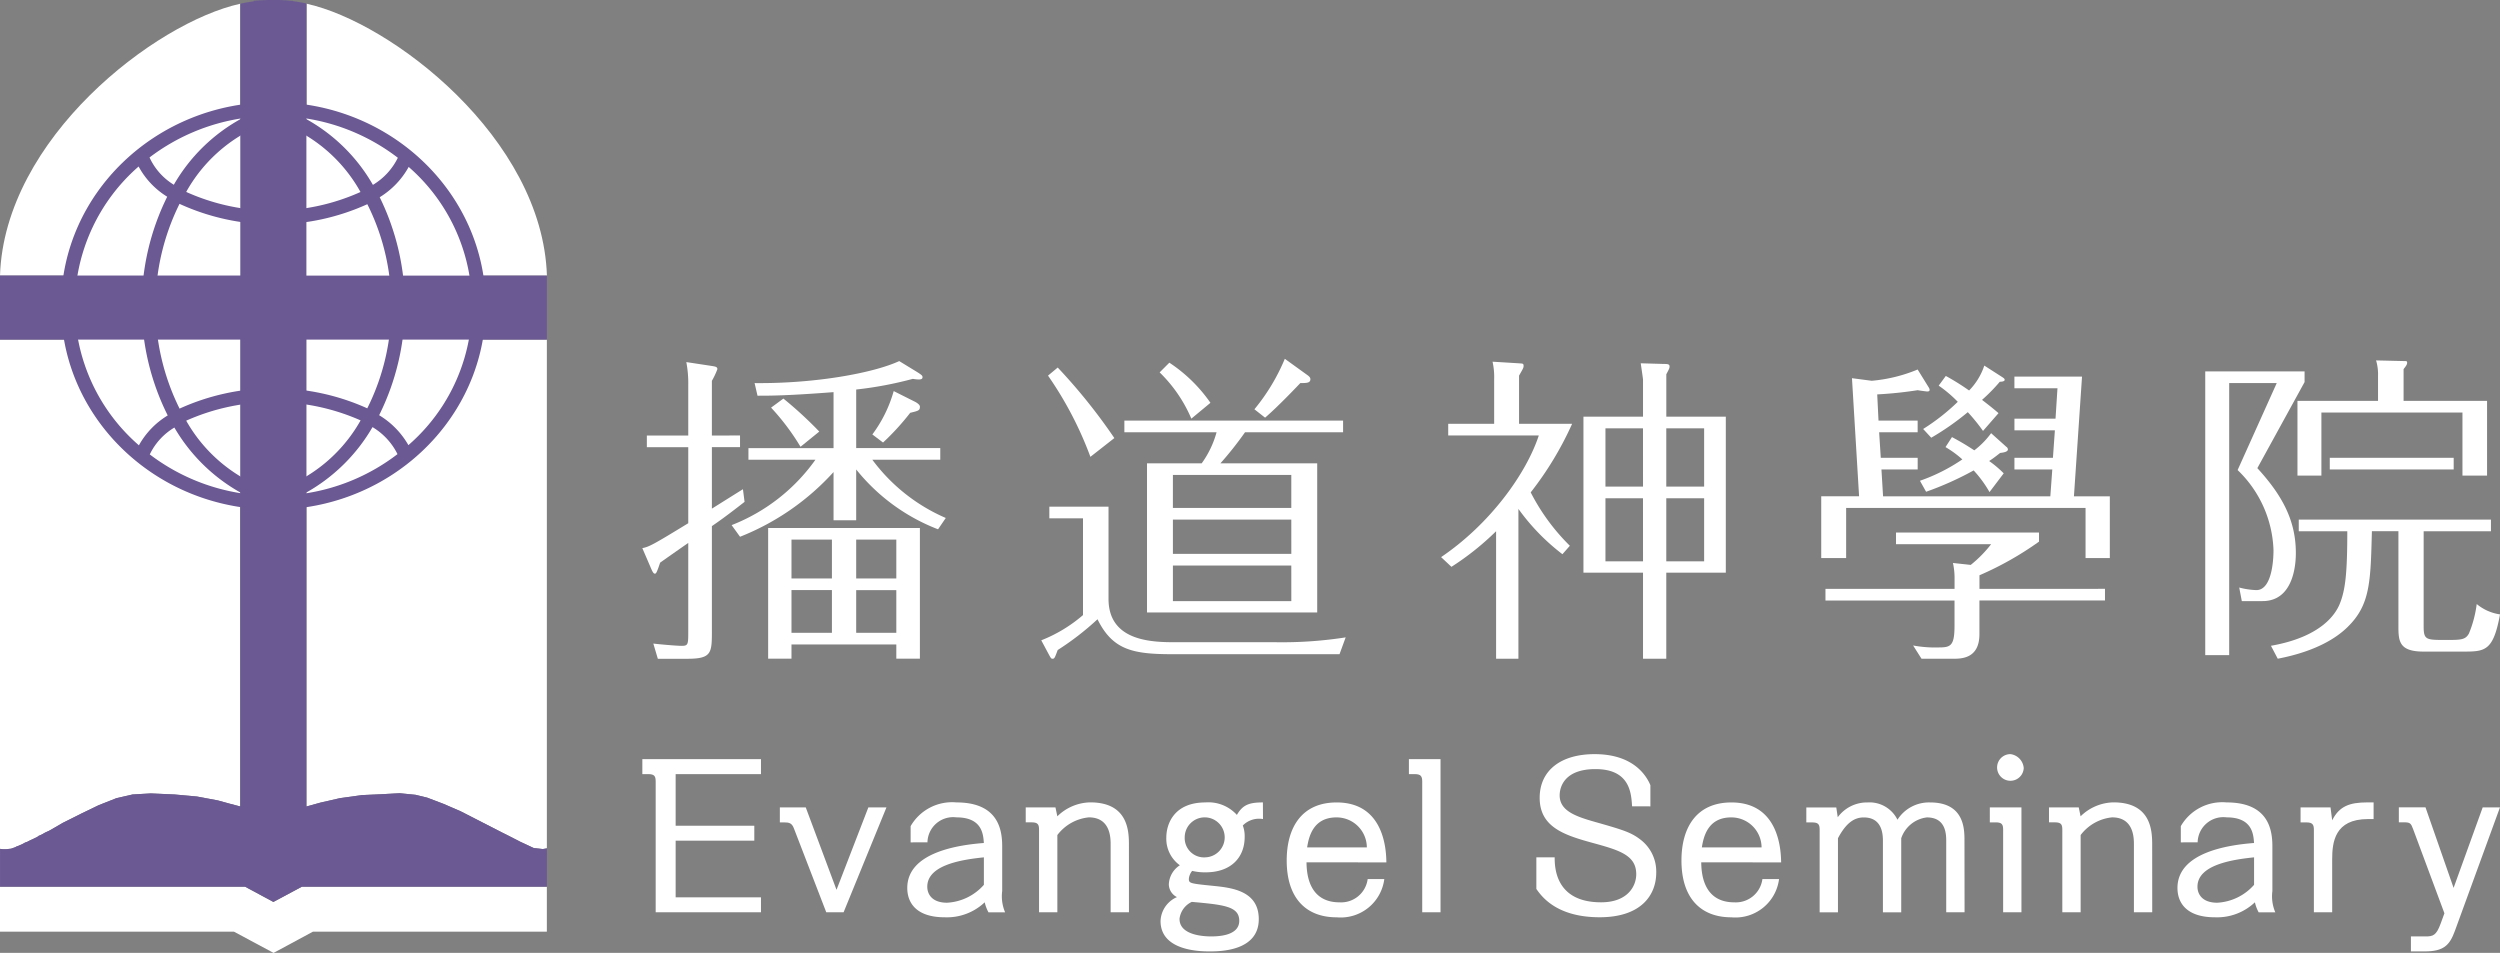 <svg xmlns="http://www.w3.org/2000/svg" width="243.83" height="92.934" viewBox="0 0 243.83 92.934"><rect x="0" y="0" width="243.83" height="92.934" fill="#808080" stroke="none"/><defs><style>.a{fill:#fff;}.b{fill:#161615;}.c{fill:#6b5994;}</style></defs><g transform="translate(-154.54 -1509.455)"><path class="a" d="M277.758,1580.618v1.136h-2.745v6c1.009-.631,2.966-1.861,3.029-1.893l.158,1.231c-1.893,1.483-2.683,2.019-3.187,2.366v10.319c0,2.083-.063,2.62-2.4,2.62h-2.872l-.441-1.483c.5.063,2.209.221,2.777.221.631,0,.631-.158.631-1.451v-8.584c-.915.631-2.619,1.83-2.745,1.925-.094.284-.189.568-.284.789-.063.158-.126.284-.221.284-.126,0-.221-.126-.442-.662l-.789-1.83c.662-.127,1.073-.347,4.481-2.43v-7.416h-4.039v-1.136h4.039v-4.892a11.035,11.035,0,0,0-.189-2.272l2.493.379c.379.063.536.094.536.315a7.477,7.477,0,0,1-.536,1.136v5.334Zm19.313,9.151a18.976,18.976,0,0,1-7.984-5.837v4.954h-2.209v-4.7a24.468,24.468,0,0,1-9.12,6.311l-.821-1.136a18.092,18.092,0,0,0,8.173-6.374h-6.532v-1.136h8.3v-5.459c-4.544.347-6.122.347-7.416.347l-.284-1.23c5.9.063,11.581-.979,14.106-2.146l1.8,1.1c.379.252.473.315.473.473s-.126.221-.379.221a4.055,4.055,0,0,1-.568-.062,36.143,36.143,0,0,1-5.522,1.041v5.712h8.2v1.136h-6.627a17.587,17.587,0,0,0,7.163,5.68ZM282.776,1601v1.389H280.5v-12.749h14.8v12.749H293V1601Zm-.789-23.982a38.724,38.724,0,0,1,3.5,3.219l-1.83,1.483a22.739,22.739,0,0,0-2.871-3.818Zm4.733,13.758h-3.944v3.787h3.944Zm0,4.922h-3.944v4.166h3.944Zm6.28-4.922h-3.913v3.787H293Zm-3.913,9.088H293V1595.7h-3.913Zm5.743-22.531c.063.032.473.252.473.473,0,.379-.158.41-.947.6a24.114,24.114,0,0,1-2.651,2.9l-1.042-.789a12.933,12.933,0,0,0,2.083-4.229Z" transform="translate(-51.041 -28.69)"></path><path class="a" d="M345.394,1587.38v8.994c0,4.229,4.418,4.229,6.658,4.229h9.719a40.148,40.148,0,0,0,6.753-.474l-.6,1.642H351.674c-3.85,0-5.87-.379-7.353-3.409a27.159,27.159,0,0,1-3.882,3c-.284.758-.315.852-.5.852-.126,0-.158-.031-.379-.441l-.726-1.357a14.172,14.172,0,0,0,4.071-2.461v-9.436h-3.282v-1.136Zm-1.767-4.859a35.255,35.255,0,0,0-4.134-7.921l.947-.789a55.346,55.346,0,0,1,5.523,6.88Zm22.121.632V1597.7h-16.6v-14.547h5.334a9.4,9.4,0,0,0,1.451-3.031H346.94v-1.136h21.332v1.136h-9.562a33.908,33.908,0,0,1-2.4,3.031Zm-12.276-4.356a13.842,13.842,0,0,0-3.092-4.512l.947-.947a14.8,14.8,0,0,1,4.008,3.914Zm-1.8,8.71h11.549v-3.219H351.674Zm11.549,1.135H351.674v3.345h11.549Zm0,4.481H351.674v3.471h11.549Zm1.641-18.523c.19.157.221.252.221.347,0,.379-.379.379-.979.379-.126.126-2.051,2.178-3.439,3.376l-1.042-.82a19.426,19.426,0,0,0,2.966-4.923Z" transform="translate(-82.738 -28.51)"></path><path class="a" d="M421.439,1592.25a20.952,20.952,0,0,1-4.292-4.418v14.611H414.97v-12.434a26.82,26.82,0,0,1-4.355,3.472l-1.009-.947c4.8-3.25,8.3-8.141,9.53-11.865H410.3v-1.136h4.481v-4.323a6.838,6.838,0,0,0-.158-1.736l2.587.158c.348.031.442,0,.442.253,0,.189-.063.284-.442.946v4.7h5.176a32.236,32.236,0,0,1-4.04,6.689,20.209,20.209,0,0,0,3.819,5.207Zm15.936-13.412v15.21h-5.806v8.395H429.3v-8.395H423.49v-15.21H429.3v-3.6c0-.126-.19-1.356-.221-1.609l2.177.063c.5,0,.631.032.631.252,0,.157-.031.221-.315.757v4.134Zm-8.078,1.136h-3.661v5.681H429.3Zm0,6.817h-3.661v6.154H429.3Zm2.272-1.136h3.692v-5.681h-3.692Zm0,7.29h3.692v-6.154h-3.692Z" transform="translate(-114.513 -28.742)"></path><path class="a" d="M486.291,1579.526v1.136h-3.755l.158,2.493h3.6v1.136h-3.534l.158,2.619h16.314l.19-2.619h-3.692v-1.136h3.755l.19-2.682h-3.944v-1.137h4.007l.19-2.966h-4.2v-1.136h6.595l-.789,11.676h3.5v6.027h-2.367v-4.891H479.317v4.891h-2.43v-6.027h3.692l-.694-11.519,1.925.252a14.983,14.983,0,0,0,4.481-1.1l1.073,1.735a.508.508,0,0,1,.095.252c0,.157-.158.157-.252.157-.063,0-.758-.094-.915-.126a38.76,38.76,0,0,1-3.944.411l.126,2.556Zm18.271,16.409v1.137H492.317v3.282c0,2.4-1.767,2.4-2.587,2.4h-3.061l-.821-1.294a11.861,11.861,0,0,0,2.588.189c1.136,0,1.451-.252,1.451-2.146v-2.429H477.3v-1.137h12.591v-1.041a6.668,6.668,0,0,0-.158-1.483l1.736.189a12.008,12.008,0,0,0,1.988-2.02h-9.277v-1.135h13.948v.884a31.316,31.316,0,0,1-5.807,3.281v1.325Zm-9.625-13.853a.321.321,0,0,1,.158.252c0,.252-.473.315-.757.347-.6.473-.789.6-1.073.789a10.464,10.464,0,0,1,1.42,1.2L493.3,1586.5a11.459,11.459,0,0,0-1.546-2.114,30.621,30.621,0,0,1-4.639,2.082l-.6-1.073a17.547,17.547,0,0,0,4.134-2.083,9.712,9.712,0,0,0-1.641-1.2l.631-.978c.821.442,1.357.757,2.177,1.293a8.092,8.092,0,0,0,1.641-1.673Zm-.473-6.848c.252.157.315.22.315.315,0,.158-.284.189-.473.189a17.233,17.233,0,0,1-1.735,1.768c.821.632,1.168.915,1.609,1.293l-1.514,1.736a17.835,17.835,0,0,0-1.483-1.831,25.659,25.659,0,0,1-3.566,2.493l-.789-.852a20.394,20.394,0,0,0,3.377-2.65,12.369,12.369,0,0,0-1.862-1.578l.694-.946a23.541,23.541,0,0,1,2.272,1.419,6.268,6.268,0,0,0,1.483-2.43Z" transform="translate(-144.719 -29.05)"></path><path class="a" d="M554.543,1575.359l-4.607,8.394c2.462,2.683,3.755,5.144,3.755,8.268,0,.568,0,4.7-3.25,4.7h-2.02l-.253-1.325a7.392,7.392,0,0,0,1.672.252c1.672,0,1.672-3.566,1.672-3.882a11.326,11.326,0,0,0-3.5-7.826l3.818-8.488H547.19v26.539h-2.335v-27.675h9.688Zm11.613,23.794c0,1.357.221,1.357,2.146,1.357,1.483,0,1.925,0,2.272-.632a11.107,11.107,0,0,0,.758-2.872,4.558,4.558,0,0,0,2.272,1.01c-.663,3.629-1.483,3.629-3.661,3.629h-3.787c-2.4,0-2.461-1.01-2.461-2.493v-9.246h-2.587c-.126,4.923-.158,7.163-2.335,9.309-1.041,1.042-3.061,2.4-6.848,3.125l-.663-1.262c5.049-.884,6.343-3.219,6.69-4.039.568-1.357.757-3.029.757-7.132h-4.734v-1.136h18.744v1.136h-6.563Zm6.185-21.963v7.29h-2.4v-6.154H556.184v6.154h-2.335v-7.29h7.858v-2.43a4.79,4.79,0,0,0-.19-1.515l2.682.063c.284,0,.347,0,.347.158,0,.189-.126.347-.347.631v3.093ZM557,1582.744h12.086v1.136H557Z" transform="translate(-175.233 -28.639)"></path><path class="a" d="M279.8,1645.277h-8.322v5.034h7.672v1.461h-7.672v5.521H279.8v1.461h-10.27v-12.747c0-.508-.1-.73-.731-.73h-.569v-1.461H279.8Z" transform="translate(-51.041 -60.322)"></path><path class="a" d="M295.1,1652.361l3,8.038,3.105-8.038h1.766l-4.181,10.23H297.1l-3.146-8.159c-.2-.548-.467-.61-.974-.61h-.406v-1.461Z" transform="translate(-61.973 -64.158)"></path><path class="a" d="M315.45,1655.374v-1.583a4.668,4.668,0,0,1,4.466-2.314c4.08,0,4.465,2.659,4.465,4.283v4.364a3.978,3.978,0,0,0,.284,2.071h-1.623a3.758,3.758,0,0,1-.366-.975,5.357,5.357,0,0,1-3.9,1.461c-2.761,0-3.653-1.4-3.653-2.861,0-3.512,5.074-4.2,7.469-4.385-.061-.853-.163-2.5-2.679-2.5a2.505,2.505,0,0,0-2.821,2.436Zm7.145,1.461c-2.192.223-5.521.751-5.521,2.862,0,.731.467,1.563,1.928,1.563a5.148,5.148,0,0,0,3.593-1.746Z" transform="translate(-72.095 -63.761)"></path><path class="a" d="M346.155,1662.194h-1.787v-6.6c0-.629,0-2.659-2.131-2.659a4.394,4.394,0,0,0-3.065,1.725v7.531h-1.786v-8.038c0-.508-.1-.731-.731-.731h-.568v-1.461h2.9l.183.872a4.691,4.691,0,0,1,3.207-1.36c3.776,0,3.776,2.923,3.776,4.2Z" transform="translate(-81.506 -63.761)"></path><path class="a" d="M369.946,1653.1a2.223,2.223,0,0,0-1.969.629,2.942,2.942,0,0,1,.182,1.117c0,2.009-1.34,3.45-3.8,3.45a5.27,5.27,0,0,1-1.319-.141,1.4,1.4,0,0,0-.325.791c0,.426.163.447,2.375.669,1.786.183,4.445.467,4.445,3.248,0,3.086-3.694,3.146-4.77,3.146-.812,0-4.811,0-4.811-2.963a2.65,2.65,0,0,1,1.6-2.334,1.418,1.418,0,0,1-.792-1.238,2.322,2.322,0,0,1,1.076-1.867,3.183,3.183,0,0,1-1.32-2.719c0-1.259.71-3.41,3.816-3.41a3.749,3.749,0,0,1,3.065,1.218c.569-.974,1.178-1.218,2.538-1.218Zm-8.14,9.742c0,1.6,2.375,1.705,3.085,1.705.75,0,2.74-.081,2.74-1.523,0-1.42-1.522-1.563-4.628-1.846a2.1,2.1,0,0,0-1.2,1.664m2.537-6.008a1.95,1.95,0,1,0-2.029-1.948,1.883,1.883,0,0,0,2.029,1.948" transform="translate(-92.224 -63.761)"></path><path class="a" d="M384.211,1657.323c.02.893.1,3.9,3.227,3.9a2.613,2.613,0,0,0,2.74-2.273H391.8a4.288,4.288,0,0,1-4.648,3.734c-2.983,0-4.871-1.867-4.871-5.541,0-3.268,1.5-5.663,4.871-5.663,4.75,0,4.831,4.851,4.851,5.845Zm5.886-1.461a2.945,2.945,0,0,0-2.963-2.923c-2.314,0-2.7,1.948-2.862,2.923Z" transform="translate(-102.246 -63.761)"></path><path class="a" d="M406.993,1643.815v14.939h-1.786v-12.747c0-.508-.121-.73-.73-.73h-.569v-1.462Z" transform="translate(-111.955 -60.321)"></path><path class="a" d="M435.8,1648.026c-.081-1.278-.2-3.634-3.572-3.634-3.045,0-3.491,1.766-3.491,2.558,0,1.5,1.522,2.05,3.471,2.6,2.72.771,3.491,1.014,4.385,1.7a3.913,3.913,0,0,1,1.563,3.248c0,2.111-1.4,4.344-5.521,4.344-4.242,0-5.684-2.07-6.171-2.761V1653h1.786c0,.934.04,4.384,4.526,4.384,2.6,0,3.43-1.583,3.43-2.74,0-1.888-1.7-2.354-4.364-3.085-2.72-.751-5.054-1.543-5.054-4.364,0-2.679,2.07-4.262,5.358-4.262,3.674,0,4.993,1.969,5.44,3.024v2.07Z" transform="translate(-122.08 -59.925)"></path><path class="a" d="M454.076,1657.323c.02.893.1,3.9,3.227,3.9a2.613,2.613,0,0,0,2.74-2.273h1.624a4.288,4.288,0,0,1-4.648,3.734c-2.983,0-4.871-1.867-4.871-5.541,0-3.268,1.5-5.663,4.871-5.663,4.749,0,4.831,4.851,4.851,5.845Zm5.886-1.461a2.945,2.945,0,0,0-2.964-2.923c-2.314,0-2.7,1.948-2.862,2.923Z" transform="translate(-133.612 -63.761)"></path><path class="a" d="M489.689,1662.194H487.9v-6.9c0-.669,0-2.354-1.888-2.354a3.022,3.022,0,0,0-2.5,2.03v7.226h-1.786v-6.9c0-.588,0-2.354-1.868-2.354-.893,0-1.7.487-2.517,2.03v7.226h-1.786v-8.038c0-.508-.1-.731-.731-.731h-.568v-1.461h2.923l.142.953a3.538,3.538,0,0,1,2.9-1.441,3.033,3.033,0,0,1,2.923,1.685,3.643,3.643,0,0,1,3.187-1.685c3.349,0,3.349,2.619,3.349,3.715Z" transform="translate(-143.541 -63.761)"></path><path class="a" d="M509.812,1648.123v10.229h-1.786v-8.038c0-.507-.1-.731-.731-.731h-.568v-1.461Zm.223-3.837a1.3,1.3,0,1,1-1.3-1.36,1.487,1.487,0,0,1,1.3,1.36" transform="translate(-158.116 -59.92)"></path><path class="a" d="M527.269,1662.194h-1.786v-6.6c0-.629,0-2.659-2.131-2.659a4.394,4.394,0,0,0-3.065,1.725v7.531H518.5v-8.038c0-.508-.1-.731-.731-.731H517.2v-1.461h2.9l.183.872a4.691,4.691,0,0,1,3.206-1.36c3.776,0,3.776,2.923,3.776,4.2Z" transform="translate(-162.818 -63.761)"></path><path class="a" d="M540.267,1655.374v-1.583a4.668,4.668,0,0,1,4.466-2.314c4.08,0,4.465,2.659,4.465,4.283v4.364a3.978,3.978,0,0,0,.284,2.071h-1.623a3.76,3.76,0,0,1-.366-.975,5.357,5.357,0,0,1-3.9,1.461c-2.761,0-3.653-1.4-3.653-2.861,0-3.512,5.074-4.2,7.469-4.385-.061-.853-.163-2.5-2.679-2.5a2.505,2.505,0,0,0-2.821,2.436Zm7.145,1.461c-2.192.223-5.521.751-5.521,2.862,0,.731.467,1.563,1.928,1.563a5.148,5.148,0,0,0,3.593-1.746Z" transform="translate(-173.028 -63.761)"></path><path class="a" d="M564.648,1651.964l.161,1.258c.691-1.38,1.706-1.746,3.411-1.746h.629v1.625H568.3c-3.248,0-3.491,2.253-3.491,3.937v5.156h-1.785v-8.037c0-.508-.122-.731-.731-.731h-.568v-1.461Z" transform="translate(-182.807 -63.761)"></path><path class="a" d="M587.3,1652.361h1.685l-4.4,12.056c-.508,1.38-1.076,1.989-2.943,1.989H580.3v-1.461h1.421c.731,0,1.055-.082,1.482-1.258l.365-1-3.065-8.24c-.2-.548-.3-.63-.873-.63h-.507v-1.461h2.6l2.74,7.855Z" transform="translate(-190.619 -64.158)"></path><path class="a" d="M177.976,1536.631H154.54c.431-13.4,15.159-24.7,23.436-26.516v26.516Z" transform="translate(0 -0.296)"></path><path class="a" d="M208.811,1536.631h23.436c-.431-13.4-15.159-24.7-23.436-26.516v26.516Z" transform="translate(-24.365 -0.296)"></path><path class="a" d="M154.821,1619.27l-.281-.033v-49.671h23.436V1615.1l-1.047-.275-1.141-.315-2.033-.38-2.193-.2-2.309-.105-1.774.105-1.587.364-1.725.683-1.692.816-1.813.909-1.256.727-.138.072-.116.05-.215.1-.187.11-.342.171-.072.016-.066.066-.066.033-.055.039-.209.1-.2.1c-.088.033-.176.083-.259.116l-.138.072-.127.066-.2.072a.812.812,0,0,0-.132.071l-.127.066-.413.187-.187.066-.138.077-.193.065-.2.072-.463.05Z" transform="translate(0 -26.987)"></path><path class="a" d="M232.227,1569.566v49.622l-.4.066-.893-.105-1.295-.605-.931-.479-.931-.468-3.968-2.033-.827-.358-.843-.364-1.593-.606-1.13-.275-1.543-.154-1.841.1-1.846.083-2.155.3-1.879.43-1.378.38v-45.533Z" transform="translate(-24.351 -26.987)"></path><path class="a" d="M183.982,1666.4h23.893v4.381H185.062l-3.841,2.072-3.863-2.072H154.54V1666.4h23.9l2.761,1.488Z" transform="translate(0 -70.459)"></path><path class="a" d="M186.619,1567.153c-11.036,0-20.058-8.619-20.058-19.206,0-10.565,9.022-19.19,20.058-19.19,11.013,0,20.018,8.625,20.018,19.19,0,10.587-9,19.206-20.018,19.206" transform="translate(-5.397 -8.666)"></path><path class="b" d="M202.112,1599.376c.468-.039.937-.089,1.394-.16Zm-5.042-.171c.468.078.937.132,1.416.166Z" transform="translate(-19.094 -40.294)"></path><path class="c" d="M186.075,1527.545c-11.429,0-20.725,8.9-20.725,19.86,0,9.9,7.588,18.135,17.479,19.628l1.416.166c.6.054,1.212.082,1.829.082s1.207-.028,1.8-.077l1.394-.16c9.9-1.477,17.5-9.72,17.5-19.639,0-10.955-9.28-19.86-20.686-19.86m12.112,5.422a6.3,6.3,0,0,1-2.43,2.64,16.987,16.987,0,0,0-6.657-6.5,19.709,19.709,0,0,1,9.087,3.857m-.645,14.438a21.936,21.936,0,0,1-2.336,10,22.192,22.192,0,0,0-18.306.028,22.432,22.432,0,0,1-.005-19.97,22.077,22.077,0,0,0,18.317.033,21.916,21.916,0,0,1,2.331,9.908m-2.992-11.1a20.7,20.7,0,0,1-17.005-.005,14.906,14.906,0,0,1,8.5-6.954,14.878,14.878,0,0,1,8.5,6.96m-11.561-7.186a17.031,17.031,0,0,0-6.646,6.48,6.1,6.1,0,0,1-2.369-2.662,19.815,19.815,0,0,1,9.015-3.819m-16.3,18.284a18.1,18.1,0,0,1,6.221-13.583,7.8,7.8,0,0,0,2.788,2.948,23.915,23.915,0,0,0,.05,21.331,7.882,7.882,0,0,0-2.81,2.915,18.1,18.1,0,0,1-6.249-13.611M174,1561.9a6.141,6.141,0,0,1,2.4-2.623,17.171,17.171,0,0,0,6.6,6.425,19.713,19.713,0,0,1-8.993-3.8m12.046,3.593a14.908,14.908,0,0,1-8.5-6.888,20.944,20.944,0,0,1,17.011-.028,14.912,14.912,0,0,1-8.514,6.916m3.036.22a17.237,17.237,0,0,0,6.64-6.48,6.372,6.372,0,0,1,2.436,2.634,19.622,19.622,0,0,1-9.076,3.846m10.139-4.722a8.084,8.084,0,0,0-2.854-2.92,23.976,23.976,0,0,0,.055-21.26,8.022,8.022,0,0,0,2.827-2.954,17.971,17.971,0,0,1-.028,27.134" transform="translate(-4.853 -8.122)"></path><path class="c" d="M207.876,1536.335v6.243H184.429v45.533l1.378-.379,1.879-.431,2.155-.3,1.846-.083,1.84-.1,1.543.154,1.13.275,1.593.606.843.364.827.358,3.968,2.033.931.468.931.479,1.295.606.893.1.4-.066v3.736H183.982l-2.777,1.488-2.761-1.488h-23.9v-3.687l.281.033h.331l.463-.05.2-.072.193-.066.138-.077.187-.066.413-.187.127-.066a.78.78,0,0,1,.132-.072l.2-.072.127-.066.138-.072c.083-.033.171-.082.259-.116l.2-.1.209-.1.055-.039.066-.033.066-.066.072-.017.342-.171.187-.11.215-.1.116-.05.138-.072,1.256-.728,1.813-.909,1.692-.816,1.725-.683,1.587-.364,1.774-.1,2.309.1,2.193.2,2.033.38,1.141.314,1.047.276v-45.533H154.54v-6.243h23.436v-26.516c.435-.094.871-.171,1.311-.231v-.066h.176a.929.929,0,0,1,.22-.016,3.58,3.58,0,0,1,.43-.017,1.157,1.157,0,0,1,.248-.016c.2-.017.43-.017.65-.017.446,0,.882,0,1.328.033a1.061,1.061,0,0,1,.226.017c.066,0,.138.016.2.016s.154.017.226.017h.088a.016.016,0,0,0,.017.016h.033v.017c.435.06.865.132,1.295.226v26.538Z" transform="translate(0 0)"></path></g></svg>